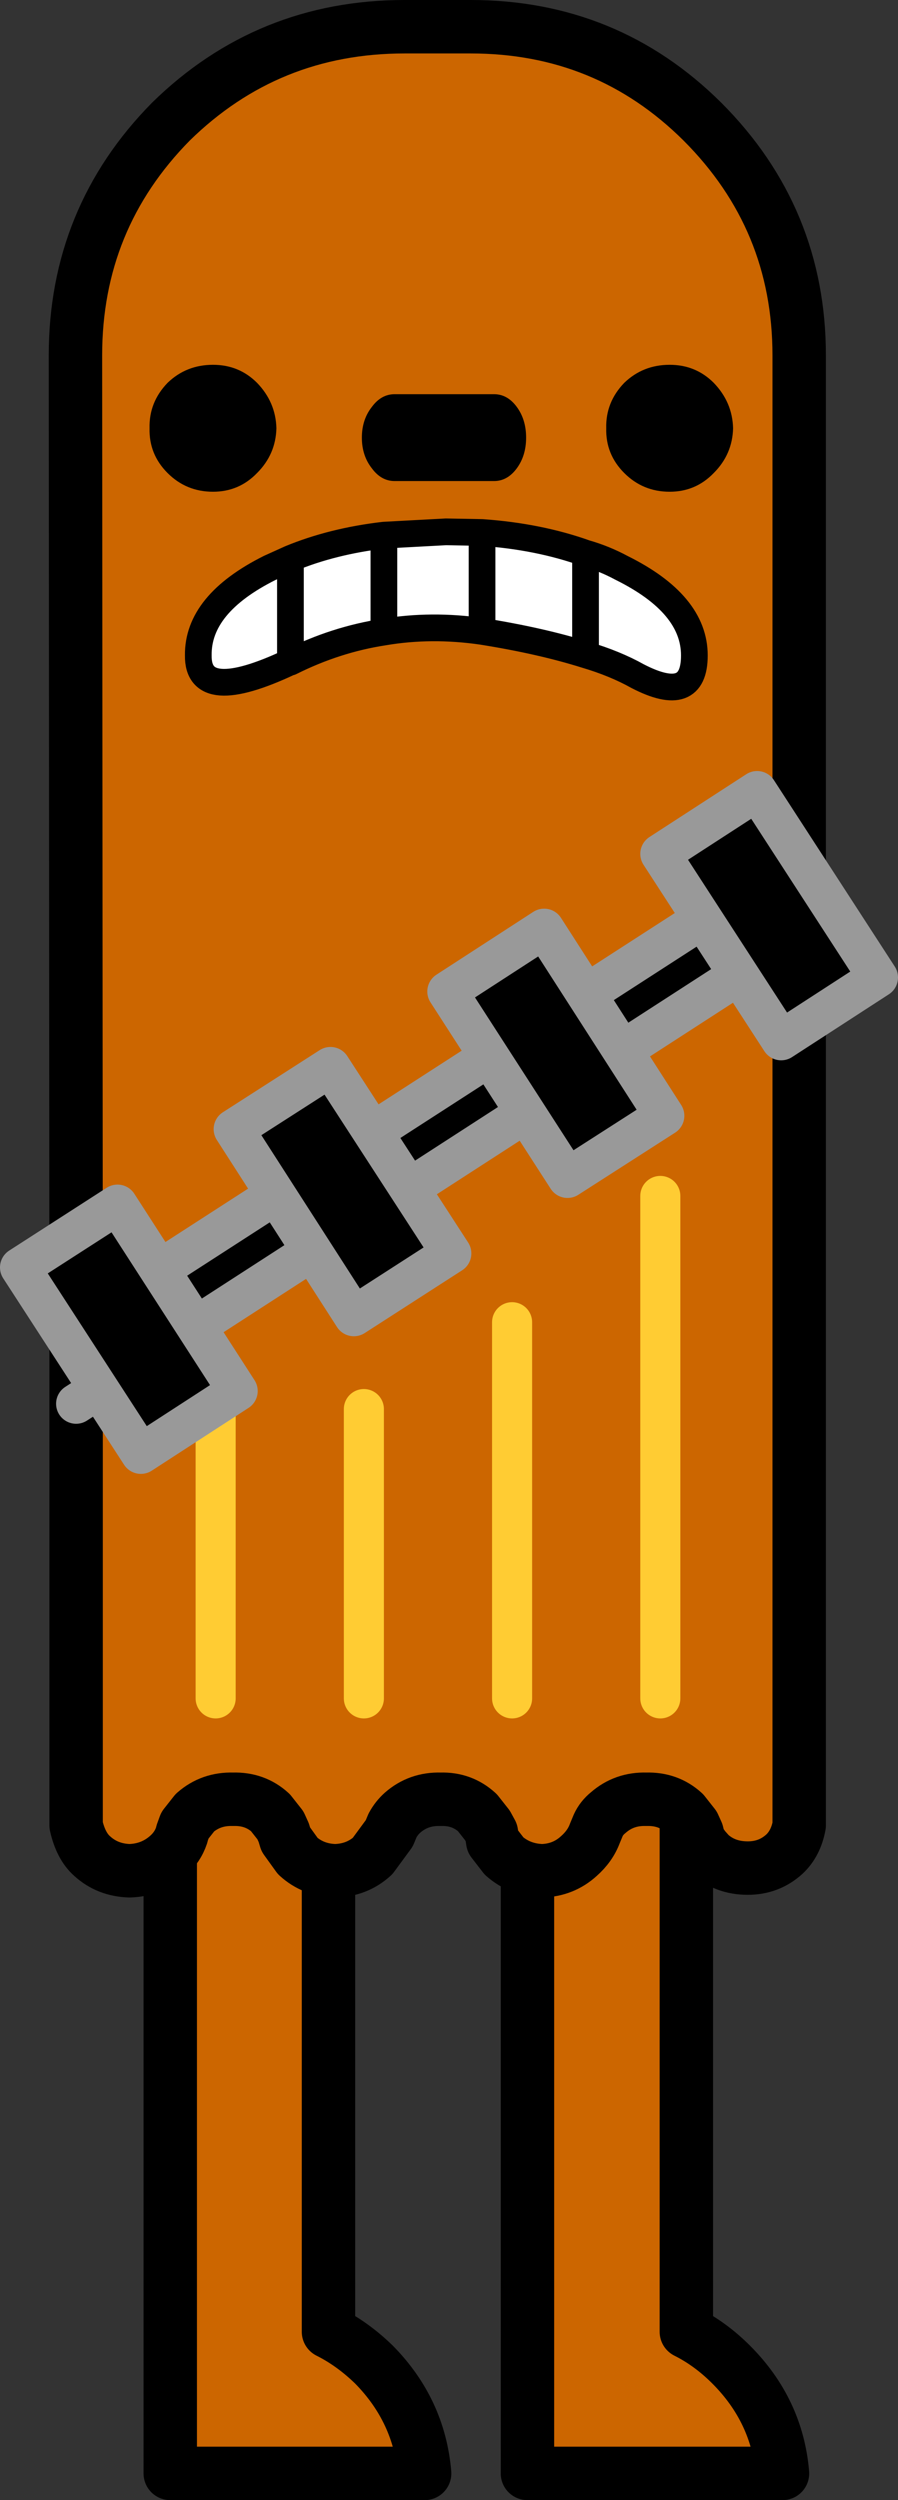 <?xml version="1.0" encoding="UTF-8" standalone="no"?>
<svg xmlns:xlink="http://www.w3.org/1999/xlink" height="187.1px" width="67.25px" xmlns="http://www.w3.org/2000/svg">
  <rect width="100%" height="100%" fill="#333333" stroke="none"/>
  <g transform="matrix(1.0, 0.0, 0.0, 1.0, 27.0, 116.3)">
    <path d="M4.8 68.8 L-14.25 68.8 -14.25 13.0 -2.4 13.0 -2.4 58.2 Q-0.6 59.1 1.0 60.65 4.4 64.1 4.8 68.8" fill="#cc6600" fill-rule="evenodd" stroke="none"/>
    <path d="M4.8 68.8 L-14.25 68.8 -14.25 13.0 -2.4 13.0 -2.4 58.2 Q-0.6 59.1 1.0 60.65 4.4 64.1 4.8 68.8 Z" fill="none" stroke="#000000" stroke-linecap="round" stroke-linejoin="round" stroke-width="4.0"/>
    <path d="M24.4 13.0 L24.4 58.2 Q26.2 59.1 27.75 60.65 31.2 64.1 31.6 68.8 L12.5 68.8 12.5 13.0 24.4 13.0" fill="#cc6600" fill-rule="evenodd" stroke="none"/>
    <path d="M24.4 13.0 L24.4 58.2 Q26.2 59.1 27.75 60.65 31.2 64.1 31.6 68.8 L12.5 68.8 12.5 13.0 24.4 13.0 Z" fill="none" stroke="#000000" stroke-linecap="round" stroke-linejoin="round" stroke-width="4.0"/>
    <path d="M-21.3 -17.25 L-21.35 -89.7 Q-21.35 -99.95 -14.2 -107.2 -6.95 -114.3 3.3 -114.3 L8.25 -114.3 Q18.45 -114.3 25.6 -107.2 32.85 -99.95 32.85 -89.7 L32.85 -52.2 -21.3 -17.25 M32.85 -46.25 L32.85 20.3 Q32.6 21.65 31.75 22.45 30.6 23.5 29.0 23.5 27.3 23.5 26.15 22.45 L25.75 22.0 25.35 21.45 25.2 20.85 24.95 20.3 24.2 19.35 Q23.05 18.3 21.4 18.35 19.75 18.3 18.55 19.35 18.05 19.75 17.8 20.3 L17.55 20.9 Q17.2 21.85 16.35 22.6 15.2 23.65 13.6 23.7 11.95 23.65 10.75 22.6 L9.9 21.5 9.8 20.85 9.5 20.3 8.75 19.35 Q7.6 18.3 6.0 18.35 4.35 18.3 3.15 19.35 2.7 19.75 2.4 20.3 L2.15 20.9 0.9 22.6 Q-0.25 23.65 -1.9 23.7 -3.55 23.65 -4.7 22.6 L-5.6 21.35 -5.75 20.85 -6.0 20.3 -6.75 19.35 Q-7.9 18.3 -9.55 18.35 -11.2 18.3 -12.4 19.35 L-13.15 20.3 -13.35 20.85 -13.4 21.05 Q-13.7 21.95 -14.45 22.6 -15.65 23.65 -17.3 23.7 -18.95 23.65 -20.1 22.6 -20.95 21.85 -21.3 20.3 L-21.3 -11.25 32.85 -46.25 M-10.85 10.8 L-10.85 -12.25 -10.85 10.8 M11.35 10.8 L11.35 -17.35 11.35 10.8 M22.45 10.8 L22.45 -26.8 22.45 10.8 M0.25 10.8 L0.25 -10.85 0.25 10.8" fill="#cc6600" fill-rule="evenodd" stroke="none"/>
    <path d="M-21.3 -17.25 L32.85 -52.2 32.85 -46.25 -21.3 -11.25 -21.3 -17.25" fill="#000000" fill-rule="evenodd" stroke="none"/>
    <path d="M32.85 -52.2 L32.85 -89.7 Q32.85 -99.95 25.6 -107.2 18.45 -114.3 8.25 -114.3 L3.3 -114.3 Q-6.95 -114.3 -14.2 -107.2 -21.35 -99.95 -21.35 -89.7 L-21.3 -17.25 -21.3 -11.25 -21.3 20.3 Q-20.95 21.85 -20.1 22.6 -18.95 23.65 -17.3 23.7 -15.65 23.65 -14.45 22.6 -13.7 21.95 -13.4 21.05 L-13.35 20.85 -13.15 20.3 -12.4 19.35 Q-11.2 18.3 -9.55 18.35 -7.9 18.3 -6.75 19.35 L-6.0 20.3 -5.75 20.85 -5.6 21.35 -4.7 22.6 Q-3.55 23.65 -1.9 23.7 -0.25 23.65 0.9 22.6 L2.15 20.9 2.4 20.3 Q2.7 19.75 3.15 19.35 4.35 18.3 6.0 18.35 7.6 18.3 8.75 19.35 L9.5 20.3 9.8 20.85 9.9 21.5 10.75 22.6 Q11.95 23.65 13.6 23.7 15.2 23.65 16.35 22.6 17.2 21.85 17.55 20.9 L17.8 20.3 Q18.05 19.75 18.55 19.35 19.75 18.3 21.4 18.35 23.05 18.3 24.2 19.35 L24.95 20.3 25.2 20.85 25.35 21.45 25.75 22.0 26.15 22.45 Q27.3 23.5 29.0 23.5 30.6 23.5 31.75 22.45 32.6 21.65 32.85 20.3 L32.85 -46.25 32.85 -52.2" fill="none" stroke="#000000" stroke-linecap="round" stroke-linejoin="round" stroke-width="4.0"/>
    <path d="M-21.3 -17.25 L32.85 -52.2 M32.85 -46.25 L-21.3 -11.25" fill="none" stroke="#999999" stroke-linecap="round" stroke-linejoin="round" stroke-width="3.0"/>
    <path d="M0.25 -10.85 L0.25 10.8 M22.45 -26.8 L22.45 10.8 M11.35 -17.35 L11.35 10.8 M-10.85 -12.25 L-10.85 10.8" fill="none" stroke="#ffcc33" stroke-linecap="round" stroke-linejoin="round" stroke-width="3.0"/>
    <path d="M29.7 -57.1 L38.75 -43.15 31.5 -38.45 22.45 -52.4 29.7 -57.1 M6.5 -42.1 L13.75 -46.8 22.75 -32.8 15.5 -28.15 6.5 -42.1 M-9.5 -31.8 L-2.25 -36.45 6.8 -22.5 -0.5 -17.8 -9.5 -31.8 M-25.5 -21.45 L-18.2 -26.15 -9.2 -12.2 -16.45 -7.5 -25.5 -21.45" fill="#000000" fill-rule="evenodd" stroke="none"/>
    <path d="M29.7 -57.1 L38.75 -43.15 31.5 -38.45 22.45 -52.4 29.7 -57.1 M6.5 -42.1 L13.75 -46.8 22.75 -32.8 15.5 -28.15 6.5 -42.1 M-9.5 -31.8 L-2.25 -36.45 6.8 -22.5 -0.5 -17.8 -9.5 -31.8 M-25.5 -21.45 L-18.2 -26.15 -9.2 -12.2 -16.45 -7.5 -25.5 -21.45" fill="none" stroke="#999999" stroke-linecap="round" stroke-linejoin="round" stroke-width="3.0"/>
    <path d="M26.45 -87.65 Q27.85 -86.2 27.9 -84.25 27.85 -82.3 26.45 -80.9 25.1 -79.5 23.15 -79.5 21.15 -79.5 19.75 -80.9 18.35 -82.3 18.4 -84.25 18.35 -86.2 19.75 -87.65 21.15 -89.0 23.15 -89.0 25.1 -89.0 26.45 -87.65 M2.55 -86.8 L10.0 -86.8 Q11.0 -86.8 11.7 -85.85 12.4 -84.9 12.4 -83.55 12.4 -82.2 11.7 -81.25 11.0 -80.3 10.0 -80.3 L2.55 -80.3 Q1.55 -80.3 0.85 -81.25 0.1 -82.2 0.1 -83.55 0.1 -84.9 0.85 -85.85 1.55 -86.8 2.55 -86.8 M-11.05 -79.5 Q-13.05 -79.5 -14.45 -80.9 -15.85 -82.3 -15.8 -84.25 -15.85 -86.2 -14.45 -87.65 -13.05 -89.0 -11.05 -89.0 -9.1 -89.0 -7.75 -87.65 -6.35 -86.2 -6.3 -84.25 -6.35 -82.3 -7.75 -80.9 -9.1 -79.5 -11.05 -79.5" fill="#000000" fill-rule="evenodd" stroke="none"/>
    <path d="M16.85 -74.9 Q18.25 -74.5 19.55 -73.8 25.0 -71.1 25.0 -67.25 25.0 -63.5 20.75 -65.7 19.05 -66.65 16.85 -67.3 13.5 -68.35 9.1 -69.05 5.3 -69.6 1.75 -69.0 -1.85 -68.45 -5.25 -66.75 L-5.3 -66.75 Q-12.2 -63.5 -12.15 -67.25 -12.2 -71.1 -6.8 -73.8 L-5.25 -74.5 Q-2.1 -75.8 1.75 -76.25 L6.4 -76.5 9.1 -76.45 Q13.35 -76.15 16.85 -74.9 L16.85 -67.3 16.85 -74.9 M-5.25 -66.75 L-5.25 -74.5 -5.25 -66.75 M9.1 -69.05 L9.1 -76.45 9.1 -69.05 M1.75 -69.0 L1.75 -76.25 1.75 -69.0" fill="#ffffff" fill-rule="evenodd" stroke="none"/>
    <path d="M16.85 -74.9 Q18.25 -74.5 19.55 -73.8 25.0 -71.1 25.0 -67.25 25.0 -63.5 20.75 -65.7 19.05 -66.65 16.85 -67.3 13.5 -68.35 9.1 -69.05 5.3 -69.6 1.75 -69.0 -1.85 -68.45 -5.25 -66.75 L-5.3 -66.75 Q-12.2 -63.5 -12.15 -67.25 -12.2 -71.1 -6.8 -73.8 L-5.25 -74.5 Q-2.1 -75.8 1.75 -76.25 L6.4 -76.5 9.1 -76.45 Q13.35 -76.15 16.85 -74.9 L16.85 -67.3 M1.75 -76.25 L1.75 -69.0 M9.1 -76.45 L9.1 -69.05 M-5.25 -74.5 L-5.25 -66.75" fill="none" stroke="#000000" stroke-linecap="round" stroke-linejoin="round" stroke-width="2.0"/>
  </g>
</svg>

